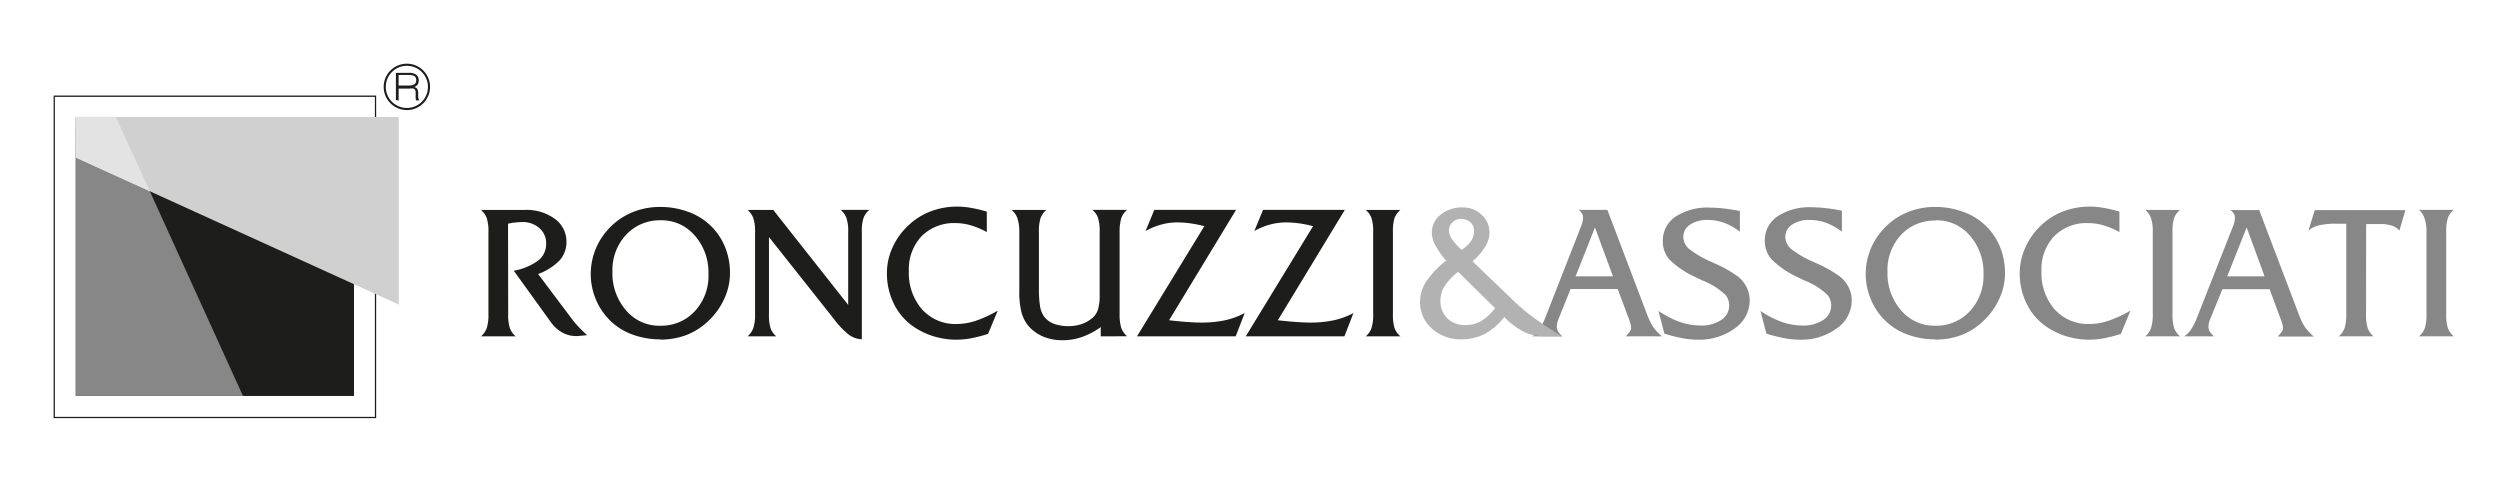 <svg id="Livello_1" data-name="Livello 1" xmlns="http://www.w3.org/2000/svg" xmlns:xlink="http://www.w3.org/1999/xlink" viewBox="0 0 366.89 70.87"><defs><style>.cls-1,.cls-6,.cls-9{fill:none;}.cls-2{clip-path:url(#clip-path);}.cls-3{fill:#878787;}.cls-4{fill:#1d1d1b;}.cls-5{fill:#b2b2b2;}.cls-6,.cls-9{stroke:#1d1d1b;}.cls-6{stroke-miterlimit:3.86;stroke-width:0.19px;}.cls-7{fill:#d0d0d0;}.cls-8{fill:#e3e3e3;}.cls-9{stroke-miterlimit:57;stroke-width:0.31px;}</style><clipPath id="clip-path"><rect class="cls-1" x="7.87" y="9.34" width="352.18" height="52.03"/></clipPath></defs><g class="cls-2"><path class="cls-3" d="M228.71,46.85a2.88,2.88,0,0,0-.18.59,3,3,0,0,0-.06.61,1.23,1.23,0,0,0,.19.59,3.22,3.22,0,0,0,.63.72H224.9a3.47,3.47,0,0,0,1-1,10.16,10.16,0,0,0,.9-1.79L232,33.3a3.74,3.74,0,0,0,.24-.74,2.6,2.6,0,0,0,.08-.64,1.11,1.11,0,0,0-.16-.59,1.82,1.82,0,0,0-.49-.53h4.22l5.91,15.56a8.82,8.82,0,0,0,.88,1.72,7.32,7.32,0,0,0,1.23,1.28h-5.32l.07-.06c.49-.52.73-.9.73-1.14a3.8,3.8,0,0,0-.32-1.26c0-.09,0-.15-.06-.2l-1.6-4.29h-6.92Zm2.52-6.3h5.48l-2.64-7.17Z"/><path class="cls-3" d="M244.27,49l-.88-3.37a14.26,14.26,0,0,0,3.14,1.62,9.23,9.23,0,0,0,3,.52,5.22,5.22,0,0,0,3.08-.82,2.52,2.52,0,0,0,1.16-2.14,2.43,2.43,0,0,0-.12-.74,2.76,2.76,0,0,0-.35-.71,10.11,10.11,0,0,0-3.41-2.18c-.49-.23-.87-.41-1.13-.55a12.87,12.87,0,0,1-3.73-2.51,4,4,0,0,1-1-2.73,4.19,4.19,0,0,1,1.85-3.58,8.46,8.46,0,0,1,5.05-1.34,18.91,18.91,0,0,1,2,.12c.74.08,1.54.21,2.41.38V34a9.3,9.3,0,0,0-2.31-1.3,7.12,7.12,0,0,0-2.42-.42,4.36,4.36,0,0,0-2.57.68,2.09,2.09,0,0,0-1,1.78,2.33,2.33,0,0,0,.76,1.72,14.4,14.4,0,0,0,3.42,2l.46.21a17.74,17.74,0,0,1,3.35,1.9,4.47,4.47,0,0,1,1.28,1.56,4.21,4.21,0,0,1,.47,2,5,5,0,0,1-2.19,4.06,8.8,8.8,0,0,1-5.48,1.66,12.57,12.57,0,0,1-2.27-.23,22.55,22.55,0,0,1-2.65-.68"/><path class="cls-3" d="M259.24,49l-.88-3.37a14.26,14.26,0,0,0,3.14,1.62,9.23,9.23,0,0,0,3,.52,5.22,5.22,0,0,0,3.08-.82,2.52,2.52,0,0,0,1.16-2.14,2.43,2.43,0,0,0-.12-.74,2.76,2.76,0,0,0-.35-.71,10.11,10.11,0,0,0-3.41-2.18c-.49-.23-.87-.41-1.13-.55A12.87,12.87,0,0,1,260,38.07a4,4,0,0,1-1-2.73,4.19,4.19,0,0,1,1.85-3.58,8.46,8.46,0,0,1,5.05-1.34,18.91,18.91,0,0,1,2,.12c.74.08,1.54.21,2.41.38V34a9.3,9.3,0,0,0-2.31-1.3,7.12,7.12,0,0,0-2.42-.42,4.36,4.36,0,0,0-2.57.68,2.09,2.09,0,0,0-1,1.78,2.33,2.33,0,0,0,.76,1.72,14.4,14.4,0,0,0,3.42,2l.46.21a17.74,17.74,0,0,1,3.35,1.9,4.47,4.47,0,0,1,1.28,1.56,4.21,4.21,0,0,1,.47,2,5,5,0,0,1-2.19,4.06,8.8,8.8,0,0,1-5.48,1.66,12.57,12.57,0,0,1-2.27-.23,22.55,22.55,0,0,1-2.65-.68"/><path class="cls-3" d="M284,49.8a11.57,11.57,0,0,1-4-.68A9.16,9.16,0,0,1,274.59,44a9.6,9.6,0,0,1,1.15-9.58,9.88,9.88,0,0,1,3.59-3A10.5,10.5,0,0,1,284,30.37a11.86,11.86,0,0,1,4,.68A9.14,9.14,0,0,1,291.28,33a9,9,0,0,1,2.21,3.17,10.19,10.19,0,0,1,.76,3.93,9,9,0,0,1-.86,3.79,10.29,10.29,0,0,1-2.4,3.29,9.76,9.76,0,0,1-3.17,2,10.9,10.9,0,0,1-3.81.66m.11-17.47A6.74,6.74,0,0,0,279,34.46a7.58,7.58,0,0,0-2,5.43,8.27,8.27,0,0,0,2,5.66,6.38,6.38,0,0,0,5,2.25,6.7,6.7,0,0,0,5.09-2.13,7.63,7.63,0,0,0,2-5.45,8.16,8.16,0,0,0-2-5.64,6.34,6.34,0,0,0-4.95-2.25"/><path class="cls-3" d="M312.64,45.63,311.25,49a21.39,21.39,0,0,1-2.46.64,12.26,12.26,0,0,1-2.19.21,11.28,11.28,0,0,1-3-.4,10.85,10.85,0,0,1-2.78-1.19,8.6,8.6,0,0,1-3.25-3.41,9.85,9.85,0,0,1-1.16-4.77,9.09,9.09,0,0,1,.84-3.8A10.14,10.14,0,0,1,299.62,33a9.65,9.65,0,0,1,3.23-2,11.11,11.11,0,0,1,3.88-.68,11.5,11.5,0,0,1,2,.19,18.18,18.18,0,0,1,2.31.55v3a11.85,11.85,0,0,0-2.38-1,8.12,8.12,0,0,0-2.19-.32,6.68,6.68,0,0,0-5,1.92,7,7,0,0,0-1.87,5.11,8.07,8.07,0,0,0,1.94,5.64,6.57,6.57,0,0,0,5.11,2.14,9.09,9.09,0,0,0,2.76-.47,17.49,17.49,0,0,0,3.18-1.46"/><path class="cls-3" d="M318.83,46.07a6.72,6.72,0,0,0,.24,2.09,3,3,0,0,0,.85,1.2h-5.09a2.86,2.86,0,0,0,.84-1.2,6.32,6.32,0,0,0,.26-2.09v-12a6.14,6.14,0,0,0-.26-2.07,2.77,2.77,0,0,0-.84-1.19h5.09a2.88,2.88,0,0,0-.85,1.19,6.53,6.53,0,0,0-.24,2.07Z"/><path class="cls-3" d="M324.35,46.85a2.91,2.91,0,0,0-.19.59,3,3,0,0,0-.05.61,1.21,1.21,0,0,0,.18.59,3.84,3.84,0,0,0,.63.72h-4.38a3.57,3.57,0,0,0,1-1,8.94,8.94,0,0,0,.9-1.79l5.22-13.24a4.61,4.61,0,0,0,.25-.74,3.19,3.19,0,0,0,.08-.64,1.21,1.21,0,0,0-.16-.59,1.87,1.87,0,0,0-.5-.53h4.22l5.91,15.56a8.82,8.82,0,0,0,.88,1.72,7.71,7.71,0,0,0,1.23,1.28h-5.32l.07-.06c.49-.52.74-.9.74-1.14a4.07,4.07,0,0,0-.32-1.26l-.07-.2-1.59-4.29h-6.93Zm2.51-6.3h5.48l-2.63-7.17Z"/><path class="cls-3" d="M347.23,46.07a6.37,6.37,0,0,0,.25,2.09,3,3,0,0,0,.85,1.2h-5.1a3,3,0,0,0,.85-1.2,6.66,6.66,0,0,0,.25-2.09V32.83h-1.5a10.7,10.7,0,0,0-2.51.24,3.55,3.55,0,0,0-1.54.77l.92-3H353l-.87,3a2.36,2.36,0,0,0-1.1-.72,5.07,5.07,0,0,0-1.7-.24h-2.08Z"/><path class="cls-3" d="M359,46.07a6.72,6.72,0,0,0,.24,2.09,3,3,0,0,0,.86,1.2H355a2.8,2.8,0,0,0,.85-1.2,6.37,6.37,0,0,0,.25-2.09v-12A6.2,6.2,0,0,0,355.8,32,2.71,2.71,0,0,0,355,30.8h5.1a2.91,2.91,0,0,0-.86,1.19,6.53,6.53,0,0,0-.24,2.07Z"/><path class="cls-4" d="M74.58,46.07a6.37,6.37,0,0,0,.25,2.09,2.89,2.89,0,0,0,.85,1.2H70.59a3.05,3.05,0,0,0,.84-1.2,6.37,6.37,0,0,0,.25-2.09v-12A6.2,6.2,0,0,0,71.43,32a3,3,0,0,0-.84-1.19H77a7,7,0,0,1,4.43,1.31,4.09,4.09,0,0,1,1.7,3.41,4,4,0,0,1-1,2.68,8.35,8.35,0,0,1-3.16,2l4.83,6.43a14.24,14.24,0,0,0,1,1.21c.4.43.86.88,1.37,1.34l-1.44.13h-.23a4.14,4.14,0,0,1-2-.53,5.07,5.07,0,0,1-1.63-1.47L75.4,39.73A8.7,8.7,0,0,0,79,38.23a3.07,3.07,0,0,0,1.15-2.47,2.92,2.92,0,0,0-1-2.29,3.68,3.68,0,0,0-2.57-.88,7.62,7.62,0,0,0-.87.06c-.33,0-.72.1-1.15.18Z"/><path class="cls-4" d="M96.89,49.8a11.61,11.61,0,0,1-4-.68,9.12,9.12,0,0,1-3.22-1.95A9.46,9.46,0,0,1,87.47,44a9.68,9.68,0,0,1,1.15-9.58,10,10,0,0,1,3.59-3,10.56,10.56,0,0,1,4.68-1.05,11.81,11.81,0,0,1,4,.68A9.14,9.14,0,0,1,104.16,33a9,9,0,0,1,2.21,3.17,10,10,0,0,1,.76,3.93,9,9,0,0,1-.86,3.79,10.29,10.29,0,0,1-2.4,3.29,9.66,9.66,0,0,1-3.17,2,10.82,10.82,0,0,1-3.81.66M97,32.33a6.75,6.75,0,0,0-5.12,2.13,7.58,7.58,0,0,0-2,5.43,8.23,8.23,0,0,0,2,5.66,6.35,6.35,0,0,0,5,2.25,6.69,6.69,0,0,0,5.09-2.13,7.59,7.59,0,0,0,2-5.45,8.15,8.15,0,0,0-2-5.64,6.36,6.36,0,0,0-5-2.25"/><path class="cls-4" d="M127.58,30.8a2.8,2.8,0,0,0-.85,1.19,6.2,6.2,0,0,0-.25,2.07V49.79a3.4,3.4,0,0,1-1.85-.63,11.78,11.78,0,0,1-2.2-2.28l-9.58-12.09V46.07a6.72,6.72,0,0,0,.24,2.12,2.9,2.9,0,0,0,.83,1.17h-4.21a3.05,3.05,0,0,0,.84-1.2,6.32,6.32,0,0,0,.26-2.09v-12a6.14,6.14,0,0,0-.26-2.07,3,3,0,0,0-.84-1.19h3.77l11,13.94V34.06a6.14,6.14,0,0,0-.26-2.07,3,3,0,0,0-.84-1.19Z"/><path class="cls-4" d="M146.41,45.63,145,49a21.39,21.39,0,0,1-2.46.64,12.09,12.09,0,0,1-2.19.21,11.33,11.33,0,0,1-3-.4,10.85,10.85,0,0,1-2.78-1.19,8.67,8.67,0,0,1-3.25-3.41,10,10,0,0,1-1.16-4.77,9.09,9.09,0,0,1,.84-3.8A10,10,0,0,1,133.4,33a9.65,9.65,0,0,1,3.23-2,11,11,0,0,1,3.88-.68,11.31,11.31,0,0,1,2,.19,18.18,18.18,0,0,1,2.31.55v3a11.61,11.61,0,0,0-2.38-1,8.06,8.06,0,0,0-2.19-.32,6.71,6.71,0,0,0-5,1.92,7.06,7.06,0,0,0-1.87,5.11,8.12,8.12,0,0,0,1.94,5.64,6.59,6.59,0,0,0,5.12,2.14,9.08,9.08,0,0,0,2.75-.47,17.49,17.49,0,0,0,3.18-1.46"/><path class="cls-4" d="M161.54,49.36V48a10.85,10.85,0,0,1-2.74,1.45,8.41,8.41,0,0,1-2.8.48,7.32,7.32,0,0,1-2.9-.53,6,6,0,0,1-2.2-1.6,5.36,5.36,0,0,1-1-2,12,12,0,0,1-.31-3V34.06A6.2,6.2,0,0,0,149.3,32a2.84,2.84,0,0,0-.83-1.19h5.08a3,3,0,0,0-.84,1.19,6.53,6.53,0,0,0-.24,2.07v8.15a16,16,0,0,0,.18,2.83,3.54,3.54,0,0,0,.63,1.48,3.32,3.32,0,0,0,1.42,1,6.21,6.21,0,0,0,2.14.33,5.87,5.87,0,0,0,1.9-.3,4.84,4.84,0,0,0,1.55-.88,2.69,2.69,0,0,0,.84-1.24,7,7,0,0,0,.25-2.1V34.06a6.58,6.58,0,0,0-.24-2.1,2.72,2.72,0,0,0-.83-1.16h5.1a2.82,2.82,0,0,0-.85,1.21,6.68,6.68,0,0,0-.25,2.05v12a6.7,6.7,0,0,0,.25,2.09,3,3,0,0,0,.85,1.2Z"/><path class="cls-4" d="M182.69,45.89l-1.35,3.47H166.86l9.88-16.17a18.55,18.55,0,0,0-2.1-.42,15,15,0,0,0-1.82-.13,8.86,8.86,0,0,0-2.37.31,10,10,0,0,0-2.33.95l1.28-3.1h12L171.57,47c1.09.12,2,.21,2.76.26s1.4.08,1.94.08a16.62,16.62,0,0,0,3.52-.34,11.36,11.36,0,0,0,2.9-1.07"/><path class="cls-4" d="M198.65,45.89l-1.35,3.47H182.82l9.88-16.17a18.55,18.55,0,0,0-2.1-.42,15.11,15.11,0,0,0-1.82-.13,9,9,0,0,0-2.38.31,10.15,10.15,0,0,0-2.32.95l1.28-3.1h12L187.53,47c1.09.12,2,.21,2.76.26s1.4.08,1.94.08a16.69,16.69,0,0,0,3.52-.34,11.5,11.5,0,0,0,2.9-1.07"/><path class="cls-4" d="M204.42,46.07a6.72,6.72,0,0,0,.24,2.09,3,3,0,0,0,.86,1.2h-5.09a2.86,2.86,0,0,0,.84-1.2,6.37,6.37,0,0,0,.25-2.09v-12a6.2,6.2,0,0,0-.25-2.07,2.77,2.77,0,0,0-.84-1.19h5.09a2.91,2.91,0,0,0-.86,1.19,6.53,6.53,0,0,0-.24,2.07Z"/><path class="cls-5" d="M219.47,45.29,214,39.89A8.56,8.56,0,0,0,212,42a3.93,3.93,0,0,0-.61,2.09,3.58,3.58,0,0,0,1,2.62,3.67,3.67,0,0,0,2.66,1,4.62,4.62,0,0,0,2.31-.59,7,7,0,0,0,2-1.84m-7.2-7.1A11.58,11.58,0,0,1,210.65,36a3.94,3.94,0,0,1-.52-1.84,3.32,3.32,0,0,1,1.28-2.65,4.94,4.94,0,0,1,3.24-1.07,3.94,3.94,0,0,1,2.79,1.08,3.41,3.41,0,0,1,1.15,2.61,4,4,0,0,1-.63,2.08,9,9,0,0,1-1.86,2.14l6.54,6.27a28.64,28.64,0,0,0,2.71,2.19q1.71,1.23,3.87,2.54h-2.56a6.87,6.87,0,0,1-3-.64,11.19,11.19,0,0,1-2.9-2.18A9.28,9.28,0,0,1,217.91,49a7.4,7.4,0,0,1-3.4.8,6.31,6.31,0,0,1-4.37-1.58,5.14,5.14,0,0,1-1.74-4,5.44,5.44,0,0,1,.91-2.92,14.11,14.11,0,0,1,3-3.13m2.19-1.5a5,5,0,0,0,1.38-1.3,2.64,2.64,0,0,0,.45-1.47,1.68,1.68,0,0,0-.53-1.27,2,2,0,0,0-1.38-.5,1.75,1.75,0,0,0-1.27.5,1.67,1.67,0,0,0-.51,1.25,2.28,2.28,0,0,0,.44,1.21,9.29,9.29,0,0,0,1.42,1.58"/><rect class="cls-6" x="7.96" y="14.12" width="47.15" height="47.15"/></g><rect class="cls-4" x="11.12" y="17.28" width="40.83" height="40.83"/><polygon class="cls-3" points="35.66 58.11 11.12 58.11 11.12 17.28 17.08 17.28 35.66 58.11"/><polygon class="cls-7" points="58.52 44.7 58.52 17.16 11.12 17.16 11.12 23.12 58.52 44.7"/><polygon class="cls-8" points="11.09 17.14 16.98 17.14 22.01 28.08 11.12 23.13 11.09 17.14"/><g class="cls-2"><path class="cls-4" d="M58.1,14.69v-4H60a1.77,1.77,0,0,1,1.09.28,1,1,0,0,1,.36.81,1.1,1.1,0,0,1-.17.64,1,1,0,0,1-.53.36.66.66,0,0,1,.44.21,1,1,0,0,1,.18.56c0,.1,0,.25,0,.43a1.66,1.66,0,0,0,.15.75h-.46A2.11,2.11,0,0,1,61,14c0-.28,0-.46,0-.53a.62.62,0,0,0-.22-.43A1,1,0,0,0,60.2,13H58.5v1.74ZM59.94,11H58.5v1.55H60a1.47,1.47,0,0,0,.83-.19.67.67,0,0,0,.25-.59.65.65,0,0,0-.25-.59,1.58,1.58,0,0,0-.88-.18"/><circle class="cls-9" cx="59.71" cy="12.75" r="3.25"/></g></svg>